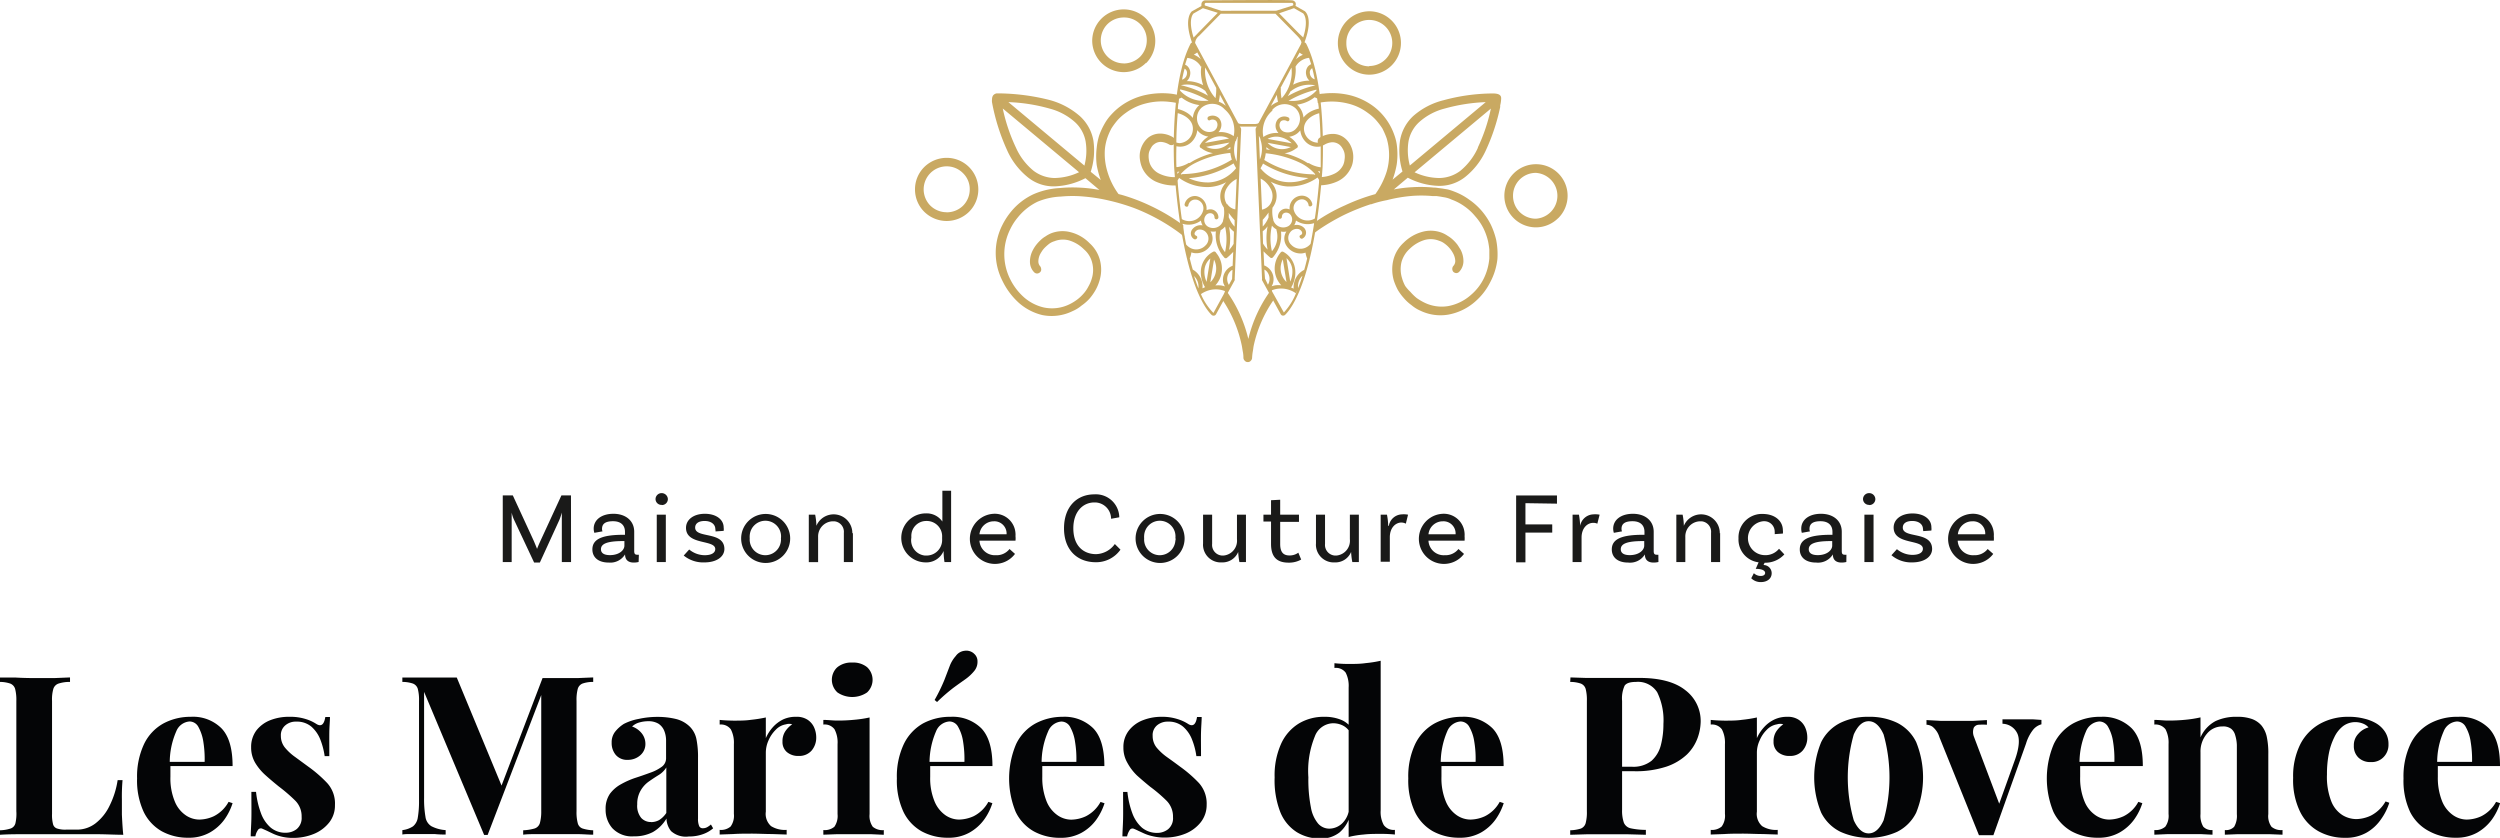 <svg viewBox="0 0 306.01 102.56" xmlns="http://www.w3.org/2000/svg"><path d="m144.14 21.68h-.14a4.29 4.29 0 0 1 -2-.38 2.32 2.32 0 0 1 -1.18-1.11 2.16 2.16 0 0 1 -.2-.7 2.55 2.55 0 0 1 0-.73 1.75 1.75 0 0 1 .26-.63 1.16 1.16 0 0 1 .4-.48 1.3 1.3 0 0 1 .85-.28 2.28 2.28 0 0 1 1 .33.55.55 0 0 0 .4.05.56.56 0 0 0 .3-.25.61.61 0 0 0 0-.4.62.62 0 0 0 -.25-.3 3.08 3.08 0 0 0 -1.59-.45 2.39 2.39 0 0 0 -1.41.47 2.79 2.79 0 0 0 -.65.76 3.17 3.17 0 0 0 -.38 1 2.91 2.91 0 0 0 0 1.06 3.69 3.69 0 0 0 .3 1 3.42 3.42 0 0 0 1.56 1.56 5.58 5.58 0 0 0 2.54.5h.16a4 4 0 0 1 .03-1.02z" fill="#c9a962"/><path d="m164.41 20.2a2.28 2.28 0 0 1 -1.18 1.11 4.19 4.19 0 0 1 -1.74.37 4 4 0 0 1 -.05 1 5.33 5.33 0 0 0 2.32-.5 3.33 3.33 0 0 0 1.56-1.56 2.66 2.66 0 0 0 .3-1 3.18 3.18 0 0 0 -.4-2 2.64 2.64 0 0 0 -.66-.75 2.31 2.31 0 0 0 -1.41-.48 3 3 0 0 0 -1.58.45.47.47 0 0 0 -.25.3.44.44 0 0 0 .05.4.5.5 0 0 0 .3.25.52.52 0 0 0 .4-.05 2.2 2.2 0 0 1 1-.33 1.47 1.47 0 0 1 .86.28 1.56 1.56 0 0 1 .4.48 1.81 1.81 0 0 1 .25.63 2.24 2.24 0 0 1 0 .73 2.15 2.15 0 0 1 -.17.67z" fill="#c9a962"/><path d="m182.63 11.44a23.33 23.33 0 0 0 -5.94.83 8.8 8.8 0 0 0 -3.69 1.92 5.28 5.28 0 0 0 -1.63 3 8.73 8.73 0 0 0 .3 3.8l-1.21 1a10.65 10.65 0 0 0 .5-1.84 8.59 8.59 0 0 0 .05-2.09 5.67 5.67 0 0 0 -.33-1.51 7.44 7.44 0 0 0 -2.58-3.55 8.15 8.15 0 0 0 -2.84-1.34 9.4 9.4 0 0 0 -3.3-.2c-.26 0-.5.08-.74.13v.43a3.81 3.81 0 0 1 .08.59c.24-.05.48-.09.73-.12a8.16 8.16 0 0 1 2.95.18 6.63 6.63 0 0 1 2.46 1.16 5.87 5.87 0 0 1 1 .88 9.42 9.42 0 0 1 .76 1 10.07 10.07 0 0 1 .53 1.21 7.15 7.15 0 0 1 0 4.1 9.67 9.67 0 0 1 -1.38 2.74 23.77 23.77 0 0 0 -3.75 1.39 22 22 0 0 0 -3.57 2l-.15.1a4 4 0 0 1 -.19 1.41c.3-.23.6-.45.91-.66a25.83 25.83 0 0 1 3-1.73 27 27 0 0 1 3.17-1.27h.08a13.74 13.74 0 0 1 1.91-.5 18.39 18.39 0 0 1 2.84-.5 14.86 14.86 0 0 1 2.75 0h.5l.48.07c.3.06.5.08.7.13a3.15 3.15 0 0 1 .65.23 6.45 6.45 0 0 1 1.58.83 6.54 6.54 0 0 1 1.31 1.21 6.83 6.83 0 0 1 1 1.46 7.37 7.37 0 0 1 .58 1.63 9.13 9.13 0 0 1 .15 1v1.06a6.89 6.89 0 0 1 -.68 2.47 6.29 6.29 0 0 1 -1.56 2 5.77 5.77 0 0 1 -2.81 1.38 4.84 4.84 0 0 1 -2.9-.43 7.32 7.32 0 0 1 -.93-.55 6.22 6.22 0 0 1 -.78-.76 5 5 0 0 1 -.64-.73 4.66 4.66 0 0 1 -.38-.93 3.76 3.76 0 0 1 -.07-2 3.4 3.4 0 0 1 1-1.61 4.47 4.47 0 0 1 1.81-1.08 2.74 2.74 0 0 1 1.81.1 2 2 0 0 1 .53.25 3.81 3.81 0 0 1 .5.4 3.46 3.46 0 0 1 .68.91 2.08 2.08 0 0 1 .25.88.88.88 0 0 1 -.23.63.56.56 0 0 0 0 .73.58.58 0 0 0 .38.15.54.54 0 0 0 .35-.18 1.93 1.93 0 0 0 .5-1.21 3 3 0 0 0 -.35-1.48c-.13-.2-.26-.43-.4-.63a5.27 5.27 0 0 0 -.5-.55 3.58 3.58 0 0 0 -.66-.5 3.64 3.64 0 0 0 -.7-.38 3.83 3.83 0 0 0 -2.39-.13 5.13 5.13 0 0 0 -2.31 1.33 4.27 4.27 0 0 0 -1.26 2.09 4.9 4.9 0 0 0 .05 2.55 7.52 7.52 0 0 0 .48 1.13 6.19 6.19 0 0 0 .73 1 5.28 5.28 0 0 0 .95.88 4.42 4.42 0 0 0 1.09.68 5.67 5.67 0 0 0 3.42.48 6.83 6.83 0 0 0 3.34-1.64 7.61 7.61 0 0 0 1.77-2.29 7.83 7.83 0 0 0 .9-2.87 9.19 9.19 0 0 0 -.15-2.34 9.32 9.32 0 0 0 -.65-1.86 8.35 8.35 0 0 0 -1.09-1.66 8 8 0 0 0 -1.56-1.41 7.7 7.7 0 0 0 -1.86-1 6.84 6.84 0 0 0 -.68-.23c-.2-.05-.43-.07-.73-.13l-.55-.07a3.41 3.41 0 0 0 -.55-.05 16.32 16.32 0 0 0 -2.52-.05 16.61 16.61 0 0 0 -2.34.28l1.71-1.44a8.64 8.64 0 0 0 3.75 1 5.05 5.05 0 0 0 3.3-1.11 8.88 8.88 0 0 0 2.45-3.12 24.67 24.67 0 0 0 1.81-5.42v-.2a4.05 4.05 0 0 0 .12-.85c.01-.38-.24-.63-1.12-.61zm-10.22 5.85a4.22 4.22 0 0 1 1.31-2.35 7.45 7.45 0 0 1 3.14-1.66 21.62 21.62 0 0 1 5-.78l-9.29 7.76a7.09 7.09 0 0 1 -.16-2.97zm8.5.78a7.82 7.82 0 0 1 -2.16 2.84 4.36 4.36 0 0 1 -2.6.88 7.31 7.31 0 0 1 -3-.7l9.34-7.8a21.08 21.08 0 0 1 -1.6 4.77z" fill="#c9a962"/><path d="m144.85 27.59c-.21-.15-.4-.3-.62-.44a23.53 23.53 0 0 0 -3.37-1.94 23 23 0 0 0 -3.57-1.36l-.2-.05-.18-.05a8.84 8.84 0 0 1 -1.36-2.75 7.47 7.47 0 0 1 -.3-2.82 6.37 6.37 0 0 1 .28-1.28 7.65 7.65 0 0 1 .53-1.21 9.33 9.33 0 0 1 .75-1 6.15 6.15 0 0 1 1-.88 6.93 6.93 0 0 1 2.49-1.16 7.87 7.87 0 0 1 2.94-.17 5.78 5.78 0 0 1 1 .18 4 4 0 0 1 .11-1 8.73 8.73 0 0 0 -1-.19 9.76 9.76 0 0 0 -3.32.2 8.06 8.06 0 0 0 -2.87 1.33 7.7 7.7 0 0 0 -1.11 1 5.86 5.86 0 0 0 -.88 1.21 8.6 8.6 0 0 0 -.63 1.38 7.77 7.77 0 0 0 -.3 1.51 8.59 8.59 0 0 0 0 2.09 10.65 10.65 0 0 0 .5 1.84l-1.23-1a8.45 8.45 0 0 0 .33-3.8 5.29 5.29 0 0 0 -1.64-3 9.24 9.24 0 0 0 -3.77-2 26.23 26.23 0 0 0 -6.17-.8h-.27a.73.73 0 0 0 -.43.25.84.84 0 0 0 -.13.46 1.37 1.37 0 0 0 0 .4 25.09 25.09 0 0 0 1.84 5.84 8.9 8.9 0 0 0 2.54 3.32 5 5 0 0 0 3.27 1.11 8.77 8.77 0 0 0 3.78-1l1.71 1.44a17 17 0 0 0 -2.34-.28 16.32 16.32 0 0 0 -2.52.05 9.19 9.19 0 0 0 -3.22.76 7.78 7.78 0 0 0 -2.72 2.11 8.6 8.6 0 0 0 -1.08 1.66 7.54 7.54 0 0 0 0 6.8 8.74 8.74 0 0 0 2 2.7 6.69 6.69 0 0 0 2.87 1.51 5.8 5.8 0 0 0 3.73-.48 4.3 4.3 0 0 0 1.1-.68 5.37 5.37 0 0 0 1-.88 6.76 6.76 0 0 0 .7-1 5.41 5.41 0 0 0 .48-1.13 4.57 4.57 0 0 0 .07-2.54 4.26 4.26 0 0 0 -1.28-2.09 4.92 4.92 0 0 0 -2.29-1.33 3.83 3.83 0 0 0 -2.39.12 3.64 3.64 0 0 0 -.7.38 3.21 3.21 0 0 0 -.65.5 5.17 5.17 0 0 0 -.5.55 4.18 4.18 0 0 0 -.4.63 3 3 0 0 0 -.36 1.49 1.83 1.83 0 0 0 .5 1.21.53.53 0 0 0 .36.17.56.56 0 0 0 .37-.15.44.44 0 0 0 .15-.35.71.71 0 0 0 -.12-.38.87.87 0 0 1 -.23-.63 2.05 2.05 0 0 1 .23-.88c.1-.18.2-.33.3-.48a3.24 3.24 0 0 1 .4-.43 4.63 4.63 0 0 1 .48-.4 2.11 2.11 0 0 1 .55-.25 2.81 2.81 0 0 1 1.81-.1 4.32 4.32 0 0 1 1.81 1.09 3.11 3.11 0 0 1 1 1.61 3.53 3.53 0 0 1 -.05 2 4.28 4.28 0 0 1 -.4.93 4.19 4.19 0 0 1 -.58.86 5.16 5.16 0 0 1 -.8.75 5.71 5.71 0 0 1 -.91.56 4.85 4.85 0 0 1 -3.2.4 5.63 5.63 0 0 1 -2.39-1.23 7.26 7.26 0 0 1 -1.71-2.25 6.83 6.83 0 0 1 0-6.06 6.71 6.71 0 0 1 .93-1.46 7 7 0 0 1 2.43-1.94 8.31 8.31 0 0 1 2.87-.63 15 15 0 0 1 2.84 0 21.36 21.36 0 0 1 3 .48 25.15 25.15 0 0 1 3.07.91 23.37 23.37 0 0 1 4.87 2.55c.46.31.9.64 1.33 1a3.9 3.9 0 0 1 -.13-1.41zm-15.74-5.8a4.37 4.37 0 0 1 -2.59-.88 7.69 7.69 0 0 1 -2.17-2.85 21.7 21.7 0 0 1 -1.61-4.78l9.34 7.8a7.28 7.28 0 0 1 -3 .71zm3.6-1.54-9.28-7.75a21.1 21.1 0 0 1 5 .78 7.45 7.45 0 0 1 3.14 1.66 4.22 4.22 0 0 1 1.31 2.35 7 7 0 0 1 -.15 3z" fill="#c9a962"/><path d="m190.73 26.7a3.88 3.88 0 0 1 -2.73 1.13 3.87 3.87 0 0 1 -3.86-3.83 3.87 3.87 0 0 1 3.86-3.9 3.86 3.86 0 0 1 2.74 6.6zm-2.74.07a2.81 2.81 0 0 0 0-5.61 2.79 2.79 0 0 0 -2.79 2.84 2.79 2.79 0 0 0 2.8 2.77z" fill="#c9a962"/><path d="m170.35 8a3.89 3.89 0 0 1 -2.75 1.14 3.8 3.8 0 0 1 -2.71-1.14 3.84 3.84 0 0 1 -1.13-2.74 3.88 3.88 0 0 1 3.84-3.88 3.88 3.88 0 0 1 2.75 6.62zm-2.75.08a2.82 2.82 0 0 0 0-5.64 2.79 2.79 0 0 0 -2 .83 2.72 2.72 0 0 0 -.8 2 2.72 2.72 0 0 0 .8 2 2.79 2.79 0 0 0 2 .85z" fill="#c9a962"/><path d="m140.28 7.69a3.86 3.86 0 0 1 -2.72 1.14 3.87 3.87 0 0 1 -3.87-3.83 3.86 3.86 0 0 1 3.87-3.85 3.86 3.86 0 0 1 2.72 6.59zm-2.72.08a2.89 2.89 0 0 0 2-.83 2.87 2.87 0 0 0 .81-2 2.76 2.76 0 0 0 -2.71-2.8h-.09a2.86 2.86 0 0 0 -2 .8 2.83 2.83 0 0 0 -.83 2 2.82 2.82 0 0 0 2.81 2.82z" fill="#c9a962"/><path d="m118.62 25.92a3.92 3.92 0 0 1 -2.75 1.13 3.92 3.92 0 0 1 -2.74-1.13 3.85 3.85 0 0 1 -1.13-2.72 3.84 3.84 0 0 1 1.13-2.75 3.92 3.92 0 0 1 2.74-1.13 3.87 3.87 0 0 1 3.88 3.86 3.85 3.85 0 0 1 -1.13 2.74zm-2.75.07a2.87 2.87 0 0 0 2-.8 2.83 2.83 0 0 0 .83-2 2.71 2.71 0 0 0 -.83-2 2.79 2.79 0 0 0 -2-.83 2.82 2.82 0 0 0 -2.81 2.82 2.83 2.83 0 0 0 .83 2 2.86 2.86 0 0 0 2 .8z" fill="#c9a962"/><path d="m8.57 82.92v.55a4.39 4.39 0 0 0 -1.4.2 1 1 0 0 0 -.64.65 4.61 4.61 0 0 0 -.16 1.48v13.82a4.39 4.39 0 0 0 .12 1.25.74.74 0 0 0 .49.54 3.14 3.14 0 0 0 1.1.14h1.33a3.72 3.72 0 0 0 2.27-.76 6 6 0 0 0 1.72-2.14 10.52 10.52 0 0 0 1-3.16h.6a22.86 22.86 0 0 0 -.08 2.39v1.82s.07 1.62.17 2.48c-.93 0-2-.06-3.13-.07h-8.78c-1.14 0-2.2 0-3.18.07v-.55a4.55 4.55 0 0 0 1.31-.22.91.91 0 0 0 .58-.65 5.18 5.18 0 0 0 .11-1.47v-13.49a5.32 5.32 0 0 0 -.15-1.48 1 1 0 0 0 -.6-.65 4 4 0 0 0 -1.25-.2v-.54h1.84q1.16.07 2.46.07h2.35z" fill="#040506"/><path d="m23.36 87.74a4.92 4.92 0 0 1 3.75 1.41c.91.94 1.36 2.48 1.36 4.62h-8.94l-.06-.51h5.58a13.45 13.45 0 0 0 -.16-2.46 5.44 5.44 0 0 0 -.6-1.81 1.24 1.24 0 0 0 -1.09-.68 1.9 1.9 0 0 0 -1.62 1.2 9.49 9.49 0 0 0 -.8 4l.08.16v.68s0 .48 0 .74a7.37 7.37 0 0 0 .53 3 3.74 3.74 0 0 0 1.34 1.7 3 3 0 0 0 1.66.53 4.37 4.37 0 0 0 1.78-.41 4.21 4.21 0 0 0 1.81-1.76l.49.16a7.16 7.16 0 0 1 -1 2 5.63 5.63 0 0 1 -1.8 1.6 5.17 5.17 0 0 1 -2.61.63 6.61 6.61 0 0 1 -3.26-.79 5.46 5.46 0 0 1 -2.22-2.39 9.11 9.11 0 0 1 -.8-4.08 9.32 9.32 0 0 1 .86-4.22 5.69 5.69 0 0 1 2.37-2.51 7 7 0 0 1 3.35-.81z" fill="#040506"/><path d="m35.44 87.74a6.2 6.2 0 0 1 2 .28 5.06 5.06 0 0 1 1.23.56c.62.42 1 .14 1.15-.82h.57c0 .51-.07 1.13-.08 1.87s0 1.7 0 2.92h-.57a9.11 9.11 0 0 0 -.52-2 4.1 4.1 0 0 0 -1.1-1.6 2.74 2.74 0 0 0 -1.86-.62 1.94 1.94 0 0 0 -1.33.45 1.56 1.56 0 0 0 -.55 1.29 2.25 2.25 0 0 0 .49 1.43 6.42 6.42 0 0 0 1.27 1.17l1.61 1.18a15.84 15.84 0 0 1 2.3 2 3.71 3.71 0 0 1 .95 2.69 3.35 3.35 0 0 1 -.7 2.13 4.62 4.62 0 0 1 -1.87 1.4 6.64 6.64 0 0 1 -2.57.49 5.55 5.55 0 0 1 -1.46-.17 5.36 5.36 0 0 1 -1.1-.4l-.67-.32-.58-.26a.43.43 0 0 0 -.48.19 1.93 1.93 0 0 0 -.31.77h-.57c0-.58.06-1.29.08-2.13s0-1.94 0-3.31h.57a10.56 10.56 0 0 0 .6 2.6 4.22 4.22 0 0 0 1.18 1.76 2.77 2.77 0 0 0 1.89.64 2.16 2.16 0 0 0 1.31-.45 1.76 1.76 0 0 0 .6-1.48 2.71 2.71 0 0 0 -.78-2 20 20 0 0 0 -2-1.72c-.58-.47-1.13-.93-1.65-1.4a6.58 6.58 0 0 1 -1.26-1.52 3.68 3.68 0 0 1 -.49-1.89 3.35 3.35 0 0 1 .65-2.07 4 4 0 0 1 1.73-1.26 6.21 6.21 0 0 1 2.32-.4z" fill="#040506"/><path d="m72.61 82.92v.55a3.9 3.9 0 0 0 -1.31.2 1 1 0 0 0 -.58.65 5.25 5.25 0 0 0 -.15 1.48v13.49a5.21 5.21 0 0 0 .15 1.47.92.92 0 0 0 .58.65 4.92 4.92 0 0 0 1.31.22v.54c-.51 0-1.15-.06-1.92-.07h-4.8c-.76 0-1.38 0-1.85.07v-.54a5.93 5.93 0 0 0 1.4-.22 1 1 0 0 0 .64-.65 5.23 5.23 0 0 0 .17-1.47v-14.71h.19l-6.75 17.62h-.43l-7.35-17.51v13a12.66 12.66 0 0 0 .17 2.3 1.59 1.59 0 0 0 .72 1.14 4.44 4.44 0 0 0 1.75.48v.54c-.34 0-.8 0-1.36-.06h-1.57-1.28c-.44 0-.8 0-1.09.06v-.54a3 3 0 0 0 1.3-.46 1.69 1.69 0 0 0 .59-1.08 11.65 11.65 0 0 0 .15-2v-12.27a5.32 5.32 0 0 0 -.15-1.48 1 1 0 0 0 -.6-.65 4 4 0 0 0 -1.29-.2v-.54h1.08 1.28 2.3 2l5.71 13.78-.68.63 5.47-14.34h1.93 2.35z" fill="#040506"/><path d="m77.59 102.37a3.28 3.28 0 0 1 -2.64-1 3.41 3.41 0 0 1 -.82-2.31 3.2 3.2 0 0 1 .53-1.9 4.22 4.22 0 0 1 1.34-1.16 10.15 10.15 0 0 1 1.78-.79c.62-.2 1.22-.41 1.79-.62a5.25 5.25 0 0 0 1.43-.73 1.28 1.28 0 0 0 .53-1v-2.16a3.2 3.2 0 0 0 -.23-1.26 1.86 1.86 0 0 0 -.71-.86 2.35 2.35 0 0 0 -1.24-.3 3.91 3.91 0 0 0 -1.08.15 2.05 2.05 0 0 0 -.9.5 2.58 2.58 0 0 1 1.18.83 2.06 2.06 0 0 1 .45 1.24 1.81 1.81 0 0 1 -.64 1.46 2.27 2.27 0 0 1 -1.51.55 1.81 1.81 0 0 1 -1.48-.61 2.24 2.24 0 0 1 -.5-1.49 2.1 2.1 0 0 1 .39-1.3 4.28 4.28 0 0 1 1.1-1 6.48 6.48 0 0 1 1.81-.61 10.64 10.64 0 0 1 2.32-.25 9.56 9.56 0 0 1 2.26.26 3.68 3.68 0 0 1 1.69.94 3 3 0 0 1 .81 1.54 11.11 11.11 0 0 1 .19 2.3v7.4a2.22 2.22 0 0 0 .14.92.46.46 0 0 0 .46.27 1.06 1.06 0 0 0 .52-.13 2.43 2.43 0 0 0 .46-.33l.27.47a3.91 3.91 0 0 1 -1.32.74 5 5 0 0 1 -1.67.26 2.71 2.71 0 0 1 -2.16-.66 2.55 2.55 0 0 1 -.56-1.54 4.58 4.58 0 0 1 -1.67 1.66 4.83 4.83 0 0 1 -2.32.52zm2.09-1.74a2.06 2.06 0 0 0 1-.25 2.92 2.92 0 0 0 .88-.87v-5.57a2.83 2.83 0 0 1 -.91.91c-.39.24-.79.5-1.2.79a3.47 3.47 0 0 0 -1 1.07 3.2 3.2 0 0 0 -.45 1.74 2.33 2.33 0 0 0 .49 1.67 1.6 1.6 0 0 0 1.2.5z" fill="#040506"/><path d="m97.44 87.74a2.42 2.42 0 0 1 1.41.36 2.21 2.21 0 0 1 .8.94 3 3 0 0 1 .26 1.2 2.43 2.43 0 0 1 -.58 1.65 2 2 0 0 1 -1.54.64 2.13 2.13 0 0 1 -1.48-.48 1.61 1.61 0 0 1 -.53-1.27 2.18 2.18 0 0 1 .34-1.26 3.16 3.16 0 0 1 .85-.86 1.24 1.24 0 0 0 -.76 0 2.2 2.2 0 0 0 -1.26.67 4.1 4.1 0 0 0 -.89 1.32 3.67 3.67 0 0 0 -.32 1.5v7.2a2 2 0 0 0 .64 1.77 3.2 3.2 0 0 0 1.91.46v.57l-1.82-.06c-.8 0-1.63-.05-2.5-.05-.72 0-1.46 0-2.2.05l-1.68.06v-.57a1.81 1.81 0 0 0 1.34-.41 2.25 2.25 0 0 0 .4-1.55v-8.53a3.53 3.53 0 0 0 -.37-1.81 1.49 1.49 0 0 0 -1.37-.59v-.57c.58.06 1.14.08 1.68.09.76 0 1.48 0 2.14-.1a16.2 16.2 0 0 0 1.83-.29v2.53a4.93 4.93 0 0 1 .87-1.35 4.11 4.11 0 0 1 1.25-.94 3.6 3.6 0 0 1 1.58-.32z" fill="#040506"/><path d="m106.44 87.82v11.83a2.31 2.31 0 0 0 .39 1.55 1.88 1.88 0 0 0 1.35.41v.57l-1.54-.07c-.68 0-1.37 0-2.08 0s-1.42 0-2.15 0l-1.63.06v-.57a1.83 1.83 0 0 0 1.35-.4 2.32 2.32 0 0 0 .39-1.55v-8.57a3.44 3.44 0 0 0 -.37-1.81 1.48 1.48 0 0 0 -1.37-.58v-.57c.58 0 1.14.08 1.69.08a20.3 20.3 0 0 0 2.13-.1 14.34 14.34 0 0 0 1.84-.28zm-2.12-6.72a2.69 2.69 0 0 1 1.81.56 2.11 2.11 0 0 1 .1 3l-.1.1a3.23 3.23 0 0 1 -3.62 0 2.1 2.1 0 0 1 -.11-3l.11-.1a2.69 2.69 0 0 1 1.81-.56z" fill="#040506"/><path d="m116.36 87.74a5 5 0 0 1 3.76 1.41c.9.94 1.36 2.48 1.36 4.62h-9v-.51h5.57a13.45 13.45 0 0 0 -.16-2.46 5.22 5.22 0 0 0 -.6-1.81 1.22 1.22 0 0 0 -1.09-.68 1.9 1.9 0 0 0 -1.62 1.2 9.65 9.65 0 0 0 -.8 4l.08.16v.68s0 .48 0 .74a7.37 7.37 0 0 0 .53 3 3.85 3.85 0 0 0 1.34 1.7 3 3 0 0 0 1.66.53 4.54 4.54 0 0 0 1.78-.41 4.21 4.21 0 0 0 1.81-1.76l.49.16a7 7 0 0 1 -1 2 5.63 5.63 0 0 1 -1.8 1.6 5.17 5.17 0 0 1 -2.61.63 6.61 6.61 0 0 1 -3.26-.79 5.46 5.46 0 0 1 -2.22-2.39 9.11 9.11 0 0 1 -.8-4.08 9.29 9.29 0 0 1 .86-4.22 5.8 5.8 0 0 1 2.36-2.52 7 7 0 0 1 3.36-.8zm2.8-7.78a1.21 1.21 0 0 1 .49 1 1.74 1.74 0 0 1 -.4 1.17 5.54 5.54 0 0 1 -1.07 1c-.41.29-.91.64-1.48 1.06a22.69 22.69 0 0 0 -2 1.74l-.3-.25a21.52 21.52 0 0 0 1.2-2.46l.65-1.7a3.91 3.91 0 0 1 .74-1.22 1.51 1.51 0 0 1 1.07-.64 1.41 1.41 0 0 1 1.16.34z" fill="#040506"/><path d="m130.07 87.74a5 5 0 0 1 3.75 1.41c.91.94 1.36 2.48 1.36 4.62h-9v-.51h5.57a12.62 12.62 0 0 0 -.16-2.46 5.22 5.22 0 0 0 -.59-1.8 1.22 1.22 0 0 0 -1.09-.68 1.89 1.89 0 0 0 -1.61 1.2 9.49 9.49 0 0 0 -.8 4l.08.16v.68s0 .48 0 .74a7.71 7.71 0 0 0 .53 3 3.83 3.83 0 0 0 1.35 1.7 3 3 0 0 0 1.66.53 4.41 4.41 0 0 0 1.78-.41 4.21 4.21 0 0 0 1.81-1.76l.49.16a7.25 7.25 0 0 1 -1 2 5.5 5.5 0 0 1 -1.79 1.6 5.17 5.17 0 0 1 -2.61.63 6.61 6.61 0 0 1 -3.26-.79 5.4 5.4 0 0 1 -2.22-2.39 10.79 10.79 0 0 1 .06-8.3 5.67 5.67 0 0 1 2.36-2.51 7 7 0 0 1 3.33-.82z" fill="#040506"/><path d="m142.14 87.74a6.16 6.16 0 0 1 2 .28 5.13 5.13 0 0 1 1.24.56c.61.42 1 .14 1.14-.82h.57c0 .51-.06 1.13-.08 1.87s0 1.7 0 2.92h-.57a8.58 8.58 0 0 0 -.52-2 4 4 0 0 0 -1.1-1.6 2.72 2.72 0 0 0 -1.86-.62 2 2 0 0 0 -1.33.45 1.55 1.55 0 0 0 -.54 1.29 2.25 2.25 0 0 0 .48 1.43 6.71 6.71 0 0 0 1.27 1.17c.52.37 1.06.76 1.62 1.18a15.84 15.84 0 0 1 2.3 2 3.76 3.76 0 0 1 .94 2.65 3.42 3.42 0 0 1 -.71 2.13 4.59 4.59 0 0 1 -1.86 1.4 6.67 6.67 0 0 1 -2.57.49 6 6 0 0 1 -1.46-.16 5.39 5.39 0 0 1 -1.1-.36l-.67-.31c-.2-.1-.4-.19-.58-.26a.41.41 0 0 0 -.48.19 2.11 2.11 0 0 0 -.31.76h-.57c0-.58.06-1.29.08-2.12s0-1.94 0-3.32h.53a10.56 10.56 0 0 0 .6 2.6 4.35 4.35 0 0 0 1.18 1.77 2.89 2.89 0 0 0 1.89.64 2.14 2.14 0 0 0 1.31-.45 1.74 1.74 0 0 0 .6-1.48 2.74 2.74 0 0 0 -.78-2 17.89 17.89 0 0 0 -2-1.71c-.58-.47-1.13-.94-1.64-1.4a6.43 6.43 0 0 1 -1.16-1.53 3.65 3.65 0 0 1 -.49-1.89 3.25 3.25 0 0 1 .66-2.06 4 4 0 0 1 1.72-1.27 6.2 6.2 0 0 1 2.25-.42z" fill="#040506"/><path d="m162.1 87.74a5.24 5.24 0 0 1 2.11.39 3 3 0 0 1 1.43 1.32l-.33.3a2.16 2.16 0 0 0 -.93-.94 2.68 2.68 0 0 0 -1.24-.28 2.44 2.44 0 0 0 -2.2 1.61 11.22 11.22 0 0 0 -.79 5 17.58 17.58 0 0 0 .31 3.69 4.18 4.18 0 0 0 .9 2 1.83 1.83 0 0 0 1.35.6 2.32 2.32 0 0 0 1.66-.73 2.88 2.88 0 0 0 .78-2l.14 1a4.19 4.19 0 0 1 -1.32 2.19 3.64 3.64 0 0 1 -2.38.75 5.38 5.38 0 0 1 -2.87-.79 5.21 5.21 0 0 1 -2-2.43 10.7 10.7 0 0 1 -.7-4.26 9.41 9.41 0 0 1 .78-4.09 5.64 5.64 0 0 1 2.2-2.52 5.92 5.92 0 0 1 3.1-.81zm6.9-6.86v18.3a3.33 3.33 0 0 0 .38 1.81 1.5 1.5 0 0 0 1.36.59v.57a15.93 15.93 0 0 0 -1.69-.08c-.76 0-1.47 0-2.13.08a11.39 11.39 0 0 0 -1.84.3v-18.3a3.53 3.53 0 0 0 -.36-1.81 1.49 1.49 0 0 0 -1.38-.58v-.58a16.38 16.38 0 0 0 1.69.09c.74 0 1.45 0 2.12-.1a14.52 14.52 0 0 0 1.85-.29z" fill="#040506"/><path d="m178.94 87.74a5 5 0 0 1 3.75 1.41c.91.94 1.36 2.48 1.36 4.62h-9v-.51h5.57a12.62 12.62 0 0 0 -.16-2.46 5.22 5.22 0 0 0 -.6-1.81 1.24 1.24 0 0 0 -1.09-.68 1.91 1.91 0 0 0 -1.62 1.2 9.82 9.82 0 0 0 -.8 4l.09.16v.68s0 .48 0 .74a7.37 7.37 0 0 0 .53 3 3.83 3.83 0 0 0 1.35 1.7 3 3 0 0 0 1.66.53 4.41 4.41 0 0 0 1.78-.41 4.21 4.21 0 0 0 1.81-1.76l.49.16a7.25 7.25 0 0 1 -1 2 5.6 5.6 0 0 1 -1.79 1.6 5.17 5.17 0 0 1 -2.61.63 6.67 6.67 0 0 1 -3.27-.79 5.43 5.43 0 0 1 -2.21-2.39 9.11 9.11 0 0 1 -.8-4.08 9.28 9.28 0 0 1 .85-4.22 5.75 5.75 0 0 1 2.37-2.51 7 7 0 0 1 3.34-.81z" fill="#040506"/><path d="m192.23 82.92 1.84.06h2.3s1.71 0 2.53 0h1.74q3.78 0 5.65 1.5a4.72 4.72 0 0 1 1.88 3.86 6.2 6.2 0 0 1 -.38 2 5.47 5.47 0 0 1 -1.29 2 6.87 6.87 0 0 1 -2.5 1.49 11.93 11.93 0 0 1 -4 .57h-2.78v-.55h2.5a3.58 3.58 0 0 0 2.44-.73 3.85 3.85 0 0 0 1.14-1.93 10.23 10.23 0 0 0 .31-2.58 7.81 7.81 0 0 0 -.76-3.87 2.78 2.78 0 0 0 -2.61-1.27c-.71 0-1.17.15-1.38.46a3.76 3.76 0 0 0 -.31 1.87v13.33a4.48 4.48 0 0 0 .22 1.58 1.18 1.18 0 0 0 .84.68 8.87 8.87 0 0 0 1.85.19v.6l-2.17-.06h-2.8c-.78 0-1.55 0-2.29 0l-2 .06v-.55a4.77 4.77 0 0 0 1.3-.21 1 1 0 0 0 .59-.66 5.18 5.18 0 0 0 .15-1.47v-13.49a5.32 5.32 0 0 0 -.15-1.48 1 1 0 0 0 -.6-.65 4 4 0 0 0 -1.29-.2z" fill="#040506"/><path d="m218.75 87.74a2.4 2.4 0 0 1 1.41.36 2.21 2.21 0 0 1 .8.94 3 3 0 0 1 .26 1.2 2.39 2.39 0 0 1 -.58 1.65 2 2 0 0 1 -1.54.64 2.13 2.13 0 0 1 -1.48-.48 1.61 1.61 0 0 1 -.53-1.27 2.18 2.18 0 0 1 .34-1.26 3.31 3.31 0 0 1 .85-.86 1.24 1.24 0 0 0 -.76 0 2.23 2.23 0 0 0 -1.26.67 3.92 3.92 0 0 0 -.88 1.32 3.53 3.53 0 0 0 -.33 1.5v7.2a2 2 0 0 0 .64 1.77 3.2 3.2 0 0 0 1.91.46v.57l-1.82-.06c-.8 0-1.63-.05-2.5-.05-.72 0-1.46 0-2.2.05l-1.68.06v-.57a1.81 1.81 0 0 0 1.34-.41 2.25 2.25 0 0 0 .4-1.55v-8.53a3.53 3.53 0 0 0 -.37-1.81 1.49 1.49 0 0 0 -1.37-.59v-.57c.58.06 1.14.08 1.68.09.77 0 1.48 0 2.14-.1a15.85 15.85 0 0 0 1.83-.29v2.53a4.93 4.93 0 0 1 .87-1.33 4.07 4.07 0 0 1 1.25-.94 3.6 3.6 0 0 1 1.58-.34z" fill="#040506"/><path d="m228.73 87.74a7.75 7.75 0 0 1 3.48.73 5.17 5.17 0 0 1 2.34 2.37 11.5 11.5 0 0 1 0 8.63 5.17 5.17 0 0 1 -2.34 2.35 8.51 8.51 0 0 1 -6.92 0 5.19 5.19 0 0 1 -2.37-2.35 11.32 11.32 0 0 1 0-8.63 5.23 5.23 0 0 1 2.37-2.37 7.69 7.69 0 0 1 3.44-.73zm0 .54c-.73 0-1.33.54-1.82 1.62a19.15 19.15 0 0 0 0 10.51c.49 1.06 1.09 1.6 1.82 1.6s1.35-.54 1.83-1.6a19.54 19.54 0 0 0 0-10.51q-.72-1.62-1.83-1.62z" fill="#040506"/><path d="m249.88 88.12v.54a2 2 0 0 0 -1 .64 5.06 5.06 0 0 0 -.88 1.7l-4 11.23c-.29 0-.59 0-.89 0s-.59 0-.88 0l-4.84-12a2.59 2.59 0 0 0 -.86-1.29 1.43 1.43 0 0 0 -.72-.23v-.57l1.81.1h2.05 1.78l1.76-.1v.57a8.71 8.71 0 0 0 -1 0 .74.74 0 0 0 -.61.36 1.55 1.55 0 0 0 0 1.06l3.18 8.43-.27.38 2.15-6c.51-1.46.59-2.54.24-3.22a2.06 2.06 0 0 0 -1.79-1.13v-.54h1.34 1.27 1.14z" fill="#040506"/><path d="m257.18 87.74a5 5 0 0 1 3.75 1.41c.91.94 1.36 2.48 1.36 4.62h-9l-.05-.51h5.57a13.45 13.45 0 0 0 -.16-2.46 5.22 5.22 0 0 0 -.6-1.81 1.24 1.24 0 0 0 -1.09-.68 1.91 1.91 0 0 0 -1.62 1.2 9.65 9.65 0 0 0 -.8 4l.08.16v.68s0 .48 0 .74a7.37 7.37 0 0 0 .53 3 3.76 3.76 0 0 0 1.35 1.7 3 3 0 0 0 1.66.53 4.45 4.45 0 0 0 1.78-.41 4.14 4.14 0 0 0 1.8-1.76l.49.16a7 7 0 0 1 -1 2 5.63 5.63 0 0 1 -1.8 1.6 5.17 5.17 0 0 1 -2.61.63 6.61 6.61 0 0 1 -3.26-.79 5.46 5.46 0 0 1 -2.22-2.39 10.79 10.79 0 0 1 .06-8.3 5.73 5.73 0 0 1 2.36-2.51 6.93 6.93 0 0 1 3.42-.81z" fill="#040506"/><path d="m273.81 87.74a5.15 5.15 0 0 1 1.87.28 2.84 2.84 0 0 1 1.13.78 3.29 3.29 0 0 1 .64 1.33 9.54 9.54 0 0 1 .2 2.2v7.32a2.22 2.22 0 0 0 .39 1.55 1.83 1.83 0 0 0 1.35.4v.57l-1.55-.06c-.69 0-1.37 0-2 0s-1.37 0-2 0l-1.51.06v-.57a1.36 1.36 0 0 0 1.14-.4 2.65 2.65 0 0 0 .33-1.55v-8.46a4.64 4.64 0 0 0 -.2-1.19 1.52 1.52 0 0 0 -.49-.79 1.64 1.64 0 0 0 -1.07-.29 2.41 2.41 0 0 0 -1.91.9 3.33 3.33 0 0 0 -.78 2.26v7.56a2.62 2.62 0 0 0 .34 1.55 1.4 1.4 0 0 0 1.13.41v.57l-1.43-.07c-.62 0-1.27 0-1.94 0s-1.4 0-2.12 0l-1.63.07v-.57a1.82 1.82 0 0 0 1.34-.41 2.25 2.25 0 0 0 .4-1.55v-8.56a3.56 3.56 0 0 0 -.37-1.81 1.52 1.52 0 0 0 -1.37-.58v-.57c.58 0 1.14.08 1.68.08a20.63 20.63 0 0 0 2.14-.1 14.22 14.22 0 0 0 1.83-.29v2.45a4.14 4.14 0 0 1 1.85-2 5.9 5.9 0 0 1 2.61-.52z" fill="#040506"/><path d="m287.47 87.74a7.41 7.41 0 0 1 1.94.23 5.3 5.3 0 0 1 1.46.58 3.34 3.34 0 0 1 1.1 1.08 2.74 2.74 0 0 1 .39 1.48 2.12 2.12 0 0 1 -.6 1.56 2 2 0 0 1 -1.55.61 2.08 2.08 0 0 1 -1.52-.54 1.93 1.93 0 0 1 -.57-1.47 2 2 0 0 1 .55-1.45 2.49 2.49 0 0 1 1.25-.78 1.71 1.71 0 0 0 -.66-.46 2.53 2.53 0 0 0 -2.46.3 3.75 3.75 0 0 0 -1.07 1.36 7.75 7.75 0 0 0 -.67 2 12.87 12.87 0 0 0 -.23 2.55 8.23 8.23 0 0 0 .53 3.3 3.51 3.51 0 0 0 1.36 1.68 3.3 3.3 0 0 0 1.73.49 4.4 4.4 0 0 0 1.74-.42 4.34 4.34 0 0 0 1.81-1.74l.46.16a7.08 7.08 0 0 1 -1 2 5.37 5.37 0 0 1 -1.77 1.65 5.14 5.14 0 0 1 -2.66.64 6.59 6.59 0 0 1 -3.2-.78 5.54 5.54 0 0 1 -2.28-2.39 8.83 8.83 0 0 1 -.86-4.17 8.75 8.75 0 0 1 .88-4.12 6 6 0 0 1 2.43-2.51 7.06 7.06 0 0 1 3.47-.84z" fill="#040506"/><path d="m300.9 87.74a4.93 4.93 0 0 1 3.75 1.41c.91.94 1.36 2.48 1.36 4.62h-8.94l-.06-.51h5.58a13.45 13.45 0 0 0 -.17-2.46 5 5 0 0 0 -.6-1.81 1.21 1.21 0 0 0 -1.08-.68 1.89 1.89 0 0 0 -1.62 1.2 9.49 9.49 0 0 0 -.8 4l.08.16v.68s0 .48 0 .74a7.71 7.71 0 0 0 .53 3 3.83 3.83 0 0 0 1.35 1.7 3 3 0 0 0 1.66.53 4.41 4.41 0 0 0 1.78-.41 4.21 4.21 0 0 0 1.81-1.76l.49.16a7.05 7.05 0 0 1 -1 2 5.71 5.71 0 0 1 -1.79 1.6 5.21 5.21 0 0 1 -2.62.63 6.63 6.63 0 0 1 -3.26-.79 5.38 5.38 0 0 1 -2.35-2.38 9 9 0 0 1 -.8-4.08 9.31 9.31 0 0 1 .85-4.22 5.69 5.69 0 0 1 2.37-2.51 7 7 0 0 1 3.48-.82z" fill="#040506"/><g fill="#1a1a19"><path d="m69.9 68.8h-1.13v-5c0-.35 0-1 0-1.06a7.65 7.65 0 0 1 -.31.92l-2.38 5.2h-.7l-2.48-5.28a4.12 4.12 0 0 1 -.27-.84v1.06 5h-1.09v-8.16h1.23l2.5 5.42c.15.33.39.92.47 1.13.06-.21.33-.8.48-1.13l2.5-5.42h1.17z"/><path d="m78.17 68.79a2.46 2.46 0 0 1 -.6.07c-.61 0-1.06-.28-1.06-1a2.11 2.11 0 0 1 -2 1c-1.3 0-2-.66-2-1.61 0-1.28 1.22-1.79 3.82-1.79h.17v-.36c0-.79-.49-1.3-1.46-1.3s-1.35.34-1.35.94a.73.73 0 0 0 .06.3l-1 .18a1.81 1.81 0 0 1 -.08-.51c0-1.06.93-1.82 2.42-1.82s2.54.85 2.54 2.2v2.36c0 .32.09.45.36.45a.76.76 0 0 0 .21 0zm-1.74-2v-.56h-.17c-2 0-2.7.35-2.7 1 0 .45.35.72 1.1.72 1.15 0 1.77-.62 1.77-1.16z"/><path d="m81 61.8a.72.72 0 0 1 -.76-.7.74.74 0 0 1 .74-.74.76.76 0 0 1 .77.73.73.73 0 0 1 -.75.73zm-.61 1.2h1.11v5.8h-1.11z"/><path d="m87.56 64.77c0-.61-.54-1-1.31-1s-1.16.33-1.16.81c0 1.37 3.54.39 3.58 2.6 0 1-1 1.66-2.43 1.66a3.76 3.76 0 0 1 -2.55-.84l.67-.74a3 3 0 0 0 1.89.7c.87 0 1.3-.31 1.3-.75 0-1.2-3.58-.44-3.58-2.6 0-1 .92-1.72 2.31-1.72s2.3.71 2.3 1.68a1.43 1.43 0 0 1 0 .41l-1 .07a.9.9 0 0 0 -.02-.28z"/><path d="m96.72 65.91a3 3 0 1 1 -3-3 3 3 0 0 1 3 3zm-1.13 0a1.92 1.92 0 1 0 -3.82-.37 2.28 2.28 0 0 0 0 .37 1.91 1.91 0 1 0 3.82.27 1.22 1.22 0 0 0 0-.27z"/><path d="m104.4 65.23v3.57h-1.11v-3.57a1.29 1.29 0 0 0 -1.15-1.42h-.23a1.85 1.85 0 0 0 -1.77 1.9v3.1h-1.14v-5.81h.78a7.76 7.76 0 0 1 .15 1.36 2.29 2.29 0 0 1 4.4.94z"/><path d="m116.42 60.07v8.73h-.81a8.91 8.91 0 0 1 -.11-1.36 2.29 2.29 0 0 1 -2.21 1.4 3 3 0 0 1 .06-6 2.33 2.33 0 0 1 2 1v-3.77zm-1.1 5.93v-.23a1.88 1.88 0 0 0 -1.82-2 .28.28 0 0 0 -.13 0 1.82 1.82 0 0 0 -1.82 1.84v.22a1.88 1.88 0 0 0 1.65 2.17h.25a1.9 1.9 0 0 0 1.87-2z"/><path d="m119.89 66.18a1.89 1.89 0 0 0 2 1.78 2 2 0 0 0 1.68-.76l.67.6a3.07 3.07 0 1 1 -2.62-4.91 2.54 2.54 0 0 1 2.68 2.4 1.82 1.82 0 0 1 0 .33 2.59 2.59 0 0 1 0 .56zm0-.78h3.32a1.5 1.5 0 0 0 -1.39-1.59 1 1 0 0 0 -.17 0 1.76 1.76 0 0 0 -1.76 1.59z"/><path d="m137 63.32-1 .18a2 2 0 0 0 -1.93-2h-.11c-1.42 0-2.58 1.15-2.58 3.16 0 2.25 1.33 3.17 2.78 3.17a2.92 2.92 0 0 0 2.3-1.24l.69.69a3.64 3.64 0 0 1 -3 1.54c-2.32 0-3.91-1.53-3.91-4.15s1.55-4.16 3.72-4.16a2.87 2.87 0 0 1 3.04 2.67.71.71 0 0 1 0 .14z"/><path d="m145 65.91a3 3 0 1 1 -3-3 3 3 0 0 1 3 3zm-1.13 0a1.92 1.92 0 1 0 -3.82-.37 2.28 2.28 0 0 0 0 .37 1.91 1.91 0 1 0 3.82.27 1.22 1.22 0 0 0 .04-.27z"/><path d="m152.51 63v5.8h-.8a8.57 8.57 0 0 1 -.15-1.24 2.08 2.08 0 0 1 -2 1.28 2.17 2.17 0 0 1 -2.3-2 1.5 1.5 0 0 1 0-.3v-3.54h1.11v3.57a1.3 1.3 0 0 0 1.18 1.43 1.76 1.76 0 0 0 .23 0 1.82 1.82 0 0 0 1.63-2v-3z"/><path d="m159.27 68.49a3 3 0 0 1 -1.55.38c-1.52 0-2.14-.8-2.14-2.3v-2.73h-.93v-.84h.93v-1.77l1.12-.06v1.83h2.3v.88h-2.3v2.7c0 .94.33 1.41 1.13 1.41a1.79 1.79 0 0 0 1.09-.34z"/><path d="m166.33 63v5.8h-.8a8.57 8.57 0 0 1 -.15-1.24 2.07 2.07 0 0 1 -2 1.28 2.18 2.18 0 0 1 -2.3-2 1.5 1.5 0 0 1 0-.3v-3.54h1.11v3.57a1.3 1.3 0 0 0 1.18 1.43 1.77 1.77 0 0 0 .23 0 1.82 1.82 0 0 0 1.63-2v-3z"/><path d="m172.35 63-.27 1.1a1.18 1.18 0 0 0 -.55-.14c-.66 0-1.41.59-1.41 1.8v3h-1.12v-5.76h.77a7.76 7.76 0 0 1 .15 1.36h.08a1.68 1.68 0 0 1 1.6-1.4 2.78 2.78 0 0 1 .75.04z"/><path d="m174.85 66.18a1.87 1.87 0 0 0 2 1.78 2 2 0 0 0 1.67-.76l.68.6a3.07 3.07 0 1 1 -2.62-4.91 2.55 2.55 0 0 1 2.69 2.4 1.82 1.82 0 0 1 0 .33 3.43 3.43 0 0 1 0 .56zm0-.78h3.32a1.49 1.49 0 0 0 -1.38-1.59 1.08 1.08 0 0 0 -.18 0 1.76 1.76 0 0 0 -1.76 1.59z"/><path d="m186.72 61.59v2.6h3.28v1h-3.28v3.64h-1.14v-8.18h5v1z"/><path d="m195.8 63-.28 1.1a1.15 1.15 0 0 0 -.52-.1c-.66 0-1.41.59-1.41 1.8v3h-1.1v-5.8h.78a10.29 10.29 0 0 1 .15 1.36 1.7 1.7 0 0 1 1.61-1.4 2.84 2.84 0 0 1 .77.04z"/><path d="m203 68.79a2.46 2.46 0 0 1 -.6.07c-.62 0-1.06-.28-1.06-1a2.12 2.12 0 0 1 -2.05 1c-1.3 0-2-.66-2-1.61 0-1.28 1.23-1.79 3.82-1.79h.18v-.36c0-.79-.49-1.3-1.46-1.3s-1.35.34-1.35.94a.73.73 0 0 0 .06.3l-1 .18a1.81 1.81 0 0 1 -.08-.51c0-1.06.93-1.82 2.42-1.82s2.54.85 2.54 2.2v2.36c0 .32.09.45.36.45a.76.76 0 0 0 .21 0zm-1.74-2v-.56h-.17c-2 0-2.7.35-2.7 1 0 .45.35.72 1.1.72 1.15 0 1.77-.62 1.77-1.16z"/><path d="m210.55 65.23v3.57h-1.11v-3.57a1.29 1.29 0 0 0 -1.15-1.42h-.22a1.85 1.85 0 0 0 -1.78 1.91v3.08h-1.1v-5.8h.77a7.76 7.76 0 0 1 .15 1.36 2.29 2.29 0 0 1 4.4.94z"/><path d="m216 68.88-.14.28a1 1 0 0 1 1 1c0 .7-.59 1.09-1.32 1.09a1.62 1.62 0 0 1 -1.18-.47l.32-.62a1.21 1.21 0 0 0 .84.34c.33 0 .54-.14.54-.37s-.26-.5-1.15-.5l.35-.8a2.8 2.8 0 0 1 -2.46-2.92 2.87 2.87 0 0 1 2.71-3h.25c1.51 0 2.47.87 2.47 2a1.39 1.39 0 0 1 0 .4l-1 .07a1.63 1.63 0 0 0 0-.31 1.27 1.27 0 0 0 -1.23-1.27h-.15a2.08 2.08 0 0 0 .1 4.15 2.14 2.14 0 0 0 1.81-.78l.65.69a3.16 3.16 0 0 1 -2.41 1.02z"/><path d="m226 68.79a2.32 2.32 0 0 1 -.59.07c-.62 0-1.06-.28-1.06-1a2.13 2.13 0 0 1 -2.05 1c-1.3 0-2-.66-2-1.61 0-1.28 1.23-1.79 3.82-1.79h.18v-.36c0-.79-.49-1.3-1.46-1.3s-1.35.34-1.35.94a.6.6 0 0 0 .06.3l-1 .18a1.79 1.79 0 0 1 -.07-.51c0-1.06.92-1.82 2.42-1.82s2.54.85 2.54 2.2v2.36c0 .32.08.45.36.45a.76.76 0 0 0 .21 0zm-1.73-2v-.56h-.17c-2 0-2.7.35-2.7 1 0 .45.35.72 1.1.72 1.15 0 1.77-.62 1.77-1.16z"/><path d="m228.8 61.8a.73.73 0 0 1 -.76-.7.74.74 0 0 1 .74-.74.75.75 0 0 1 .77.73.73.73 0 0 1 -.75.73zm-.59 1.2h1.12v5.8h-1.12z"/><path d="m235.38 64.77c0-.61-.53-1-1.31-1s-1.16.33-1.16.81c0 1.37 3.55.39 3.59 2.6 0 1-1 1.66-2.44 1.66a3.73 3.73 0 0 1 -2.54-.88l.67-.74a3 3 0 0 0 1.88.7c.88 0 1.3-.31 1.3-.75 0-1.2-3.58-.44-3.58-2.6 0-1 .92-1.72 2.31-1.72s2.31.71 2.31 1.68a1.92 1.92 0 0 1 0 .41l-1 .07a1.27 1.27 0 0 0 -.03-.24z"/><path d="m239.63 66.18a1.87 1.87 0 0 0 2 1.78 2 2 0 0 0 1.67-.76l.68.6a3.07 3.07 0 1 1 -2.62-4.91 2.55 2.55 0 0 1 2.69 2.4 1.82 1.82 0 0 1 0 .33 3.43 3.43 0 0 1 0 .56zm0-.78h3.37a1.49 1.49 0 0 0 -1.38-1.59 1.08 1.08 0 0 0 -.18 0 1.77 1.77 0 0 0 -1.79 1.59z"/></g><path d="m151.89 15.69-5.55-10.33a.34.34 0 0 0 -.47-.14.28.28 0 0 0 -.15.15c-2.55 4.94-2 15-2 15.1.94 13.56 3.74 17.26 4.58 18.07a.35.35 0 0 0 .24.1h.06a.34.34 0 0 0 .25-.18l2.28-4.15a.28.28 0 0 0 0-.15l.79-18.28a.41.41 0 0 0 -.03-.19zm-2.12 19a1.56 1.56 0 0 0 .17.37 3.59 3.59 0 0 0 -.47-.12 3.39 3.39 0 0 0 -.71 0 3 3 0 0 0 .09-4 .25.25 0 0 0 -.32-.14 2.83 2.83 0 0 0 -1.53 2.2 3.52 3.52 0 0 0 .5 2.15l-.31.14a2.37 2.37 0 0 0 -1.19-2.29c-.13-.43-.25-.89-.37-1.38a2.64 2.64 0 0 0 .2-.73 1.75 1.75 0 0 0 .44.1 2.06 2.06 0 0 0 2-1.12 1.59 1.59 0 0 0 -.1-1.55 1.63 1.63 0 0 0 .66 0 4.06 4.06 0 0 0 1 3.17.24.24 0 0 0 .33.09 8 8 0 0 0 .79-.75l-.07 1.7a1.83 1.83 0 0 0 -1.12 2.2zm-1.17-2.91a2.34 2.34 0 0 1 -.45 2.77zm-.91 2.72a2.94 2.94 0 0 1 -.26-1.43 2.11 2.11 0 0 1 .72-1.44c-.16 1-.31 1.91-.46 2.87zm-1 .8c-.18-.45-.36-1-.54-1.52l.12.13a1.78 1.78 0 0 1 .42 1.38zm-2.69-14.85s-.05-1 0-2.55a2 2 0 0 0 2-.68 2.37 2.37 0 0 0 .55-1.29 2.42 2.42 0 0 0 .31.33 2.07 2.07 0 0 0 1.05.46 2.76 2.76 0 0 0 -1 1 .19.19 0 0 0 -.06.16.26.26 0 0 0 .2.26 3 3 0 0 0 1.42.6 10.5 10.5 0 0 0 -2.4.94l-.45.27a.22.22 0 0 0 -.13 0 3.58 3.58 0 0 1 -1.38.5zm6.49-3a2.4 2.4 0 0 1 -2.85.52zm-3 .05a3.15 3.15 0 0 1 1.28-.73 2.21 2.21 0 0 1 1.67.19zm3.11.48a2.44 2.44 0 0 0 0 .27l-.45.06a3 3 0 0 0 .46-.34zm0 .75a4.51 4.51 0 0 0 .18.81 11.65 11.65 0 0 1 -6 1.77.22.22 0 0 0 -.15.06l-.1-.07a5.87 5.87 0 0 1 1.7-1.31 12.58 12.58 0 0 1 4.33-1.27zm.4 1.27a4 4 0 0 0 .31.58 4.57 4.57 0 0 1 -3.31 1.75 5.53 5.53 0 0 1 -2.5-.52 12.18 12.18 0 0 0 5.5-1.81zm0-3.34a2.73 2.73 0 0 0 -1.86-.48 1.32 1.32 0 0 0 .3-.51 1.25 1.25 0 0 0 -.22-1.19 1.12 1.12 0 0 0 -1.25-.23c-.29.11-.17.58.12.47a.68.68 0 0 1 .75.06.73.73 0 0 1 .17.63.87.87 0 0 1 -.49.65 1.33 1.33 0 0 1 -1.43-.28 1.77 1.77 0 0 1 -.12-2.49.68.68 0 0 1 .12-.12 2.05 2.05 0 0 1 2.82.22 3.37 3.37 0 0 1 1.09 3.31zm-1.82-4.22a6 6 0 0 0 .14-.85l.73 1.37a3.09 3.09 0 0 0 -.87-.52zm-.4-.43a4.75 4.75 0 0 1 -1.14-2.2 4.52 4.52 0 0 1 -.12-1.55l1.35 2.5a5.76 5.76 0 0 1 -.09 1.24zm-.84-.26a12.5 12.5 0 0 0 -3.39-1.32 3.58 3.58 0 0 1 3 .71 5.32 5.32 0 0 0 .35.61zm-1.39-5.33.44.83a2.72 2.72 0 0 0 -.86-.56 3.74 3.74 0 0 0 .42-.27zm.51 1.67a3.94 3.94 0 0 0 -.06.91 5.74 5.74 0 0 0 .27 1.43 4.24 4.24 0 0 0 -2-.5 1.29 1.29 0 0 0 .4-.73 1.18 1.18 0 0 0 -.23-1 .88.88 0 0 0 -.38-.28c.09-.28.17-.56.27-.83a2.17 2.17 0 0 1 1.67 1.08zm-1.77.91a.83.83 0 0 1 -.6.75c.09-.46.19-.91.31-1.35a.59.59 0 0 1 .29.59zm2.63 3.34h-.2-.1a3.9 3.9 0 0 1 -3.17-1.24s0-.11 0-.16a12.38 12.38 0 0 1 3.45 1.37zm-3.28-.39a4.42 4.42 0 0 0 2.16.91l-.1.1a2.36 2.36 0 0 0 -.69 1.48 2.82 2.82 0 0 0 -.88-.73 3.65 3.65 0 0 0 -.95-.36c0-.42.08-.84.13-1.26l.32-.14zm1.36 4.05a1.74 1.74 0 0 1 -1.58 1.52 1.31 1.31 0 0 1 -.43-.08c0-1 .06-2.28.17-3.59 1 .26 2 1 1.84 2.14zm-1.64 5-.24.28v.05a2.83 2.83 0 0 1 0-.29l.29-.05zm0 .8a5.89 5.89 0 0 0 3.74 1.09 5.05 5.05 0 0 0 2-.59 3.43 3.43 0 0 0 -.4.54 2.33 2.33 0 0 0 .11 2.57v.07a3.62 3.62 0 0 1 -.1 1.5.19.19 0 0 0 0 .07 2 2 0 0 1 -.1.21 1.28 1.28 0 0 1 -1.7.51.94.94 0 0 1 -.4-1.27 1.09 1.09 0 0 1 .21-.27c.39-.27.93-.13.94.39a.24.24 0 0 0 .25.23.26.26 0 0 0 .23-.23 1 1 0 0 0 -.94-1h-.09a1.43 1.43 0 0 0 -.42.1v-.14a1.53 1.53 0 0 0 -1.29-1.58 1.3 1.3 0 0 0 -1.4 1c-.05.3.41.44.46.13a.84.84 0 0 1 .95-.69h.07a1.08 1.08 0 0 1 .8 1.28 1.75 1.75 0 0 1 -2.19 1.28 1.78 1.78 0 0 1 -.43-.18c-.2-1.4-.38-3-.53-4.72.08-.12.14-.23.22-.34zm5.59 5.92a6.94 6.94 0 0 1 0 3.14 2.79 2.79 0 0 1 -.55-2.6.24.24 0 0 0 0-.08 1.67 1.67 0 0 0 .56-.46zm-2.95-.72a1.4 1.4 0 0 0 .21.59 1.27 1.27 0 0 0 -1.21.41.82.82 0 0 0 0 1.15 1 1 0 0 0 .18.13c.28.12.53-.3.24-.42-.44-.19-.07-.66.24-.74a1 1 0 0 1 1 .36 1.14 1.14 0 0 1 -.1 1.56 1.55 1.55 0 0 1 -1.68.39 1.71 1.71 0 0 1 -.69-.5c-.15-.77-.3-1.62-.44-2.54a2.51 2.51 0 0 0 2.25-.39zm4 2.85a4.07 4.07 0 0 1 -.56.75 7.39 7.39 0 0 0 0-2.85 3.15 3.15 0 0 0 .6.61zm-.6-3.21v-.06a3.12 3.12 0 0 0 0-.52 7.78 7.78 0 0 0 .72.89v.79a3.19 3.19 0 0 1 -.69-1.11zm-.22-1.64a1.86 1.86 0 0 1 0-2 2.85 2.85 0 0 1 1.19-1.09l-.16 3.72a1.52 1.52 0 0 1 -1-.66zm1.12-7.76v-.08l.1-.24a.09.09 0 0 0 0-.06c0-.05.07-.1.1-.16l-.13 3.07a3.41 3.41 0 0 1 -.13-2.53zm-4.45 18.35a3.73 3.73 0 0 0 .16.35l-.16-.36zm1.68 2.72a7.48 7.48 0 0 1 -1.53-2.31 3.13 3.13 0 0 1 .65-.35 3.06 3.06 0 0 1 2.34 0zm1.89-3.44a1.34 1.34 0 0 1 .17-1.65.74.74 0 0 1 .27-.19l-.05 1.13z" fill="#c9a962"/><path d="m153.69 15.87.79 18.28a.26.26 0 0 0 0 .15l2.28 4.15a.31.31 0 0 0 .25.18h.06a.31.31 0 0 0 .24-.1c.84-.81 3.64-4.51 4.58-18.07 0-.1.52-10.15-2-15.1a.35.35 0 0 0 -.47-.15.29.29 0 0 0 -.15.14l-5.55 10.34a.39.39 0 0 0 -.03.18zm1.05 16.59-.08-1.7c.25.26.52.51.8.75a.24.24 0 0 0 .34 0 4.09 4.09 0 0 0 1-3.17 1.63 1.63 0 0 0 .66 0 1.59 1.59 0 0 0 -.1 1.55 2.06 2.06 0 0 0 2 1.13 2.16 2.16 0 0 0 .44-.1 3 3 0 0 0 .2.72c-.12.5-.24 1-.36 1.39a2.37 2.37 0 0 0 -1.29 2.3l-.31-.14a3.47 3.47 0 0 0 .5-2.15 2.83 2.83 0 0 0 -1.45-2.21.25.25 0 0 0 -.34.09 3 3 0 0 0 .08 4 3.25 3.25 0 0 0 -.7 0 4.21 4.21 0 0 0 -.48.12 1.76 1.76 0 0 0 .17-.37 1.81 1.81 0 0 0 -1.12-2.2zm2.73 2.06a2.34 2.34 0 0 1 -.45-2.77zm0-2.92a2.16 2.16 0 0 1 .72 1.44 2.94 2.94 0 0 1 -.26 1.43zm1.84 2.27.12-.12c-.18.57-.36 1.07-.54 1.51a1.81 1.81 0 0 1 .42-1.39zm2.29-13.4a3.58 3.58 0 0 1 -1.38-.5.33.33 0 0 0 -.13 0l-.45-.27a10.5 10.5 0 0 0 -2.4-.94 3 3 0 0 0 1.42-.6.26.26 0 0 0 .2-.26.19.19 0 0 0 -.06-.16 2.93 2.93 0 0 0 -1-1 2.07 2.07 0 0 0 1.05-.46 3.11 3.11 0 0 0 .31-.32 2.34 2.34 0 0 0 .55 1.28 2 2 0 0 0 1.95.68v2.55zm-3.6-2.47a2.39 2.39 0 0 1 -2.84-.52zm-2.84-1a2.21 2.21 0 0 1 1.67-.19 2.94 2.94 0 0 1 1.28.73zm.3 1.35-.45-.07a2.44 2.44 0 0 0 0-.27 3 3 0 0 0 .46.34zm3.83 1.65a5.86 5.86 0 0 1 1.71 1.34l-.1.06a.2.2 0 0 0 -.15-.06 11.64 11.64 0 0 1 -6-1.76 3.88 3.88 0 0 0 .18-.82 12.7 12.7 0 0 1 4.36 1.24zm.87 1.79a5.37 5.37 0 0 1 -2.5.51 4.54 4.54 0 0 1 -3.37-1.7 4.63 4.63 0 0 0 .31-.58 12.18 12.18 0 0 0 5.56 1.77zm-4.43-8.34a2 2 0 0 1 2.81-.23 1.76 1.76 0 0 1 .13 2.49l-.12.13a1.34 1.34 0 0 1 -1.43.27.87.87 0 0 1 -.49-.64.72.72 0 0 1 .17-.64.67.67 0 0 1 .74 0c.29.11.42-.36.13-.47a1.09 1.09 0 0 0 -1.25.23 1.28 1.28 0 0 0 -.23 1.19 1.63 1.63 0 0 0 .3.51 2.72 2.72 0 0 0 -1.85.48 3.35 3.35 0 0 1 1.11-3.23zm-.17-.48.73-1.36a8.36 8.36 0 0 0 .14.85 3.31 3.31 0 0 0 -.87.51zm1.18-2.2 1.34-2.5a4.48 4.48 0 0 1 -.08 1.57 4.64 4.64 0 0 1 -1.13 2.2 5.23 5.23 0 0 1 -.09-1.25zm1.27.39a3.62 3.62 0 0 1 3-.71 12.5 12.5 0 0 0 -3.39 1.32 4.59 4.59 0 0 0 .35-.61zm1.47-4.45a2.72 2.72 0 0 0 -.86.56l.45-.83a3.62 3.62 0 0 0 .41.27zm.74.32.27.83a1.08 1.08 0 0 0 -.39.28 1.21 1.21 0 0 0 -.22 1 1.29 1.29 0 0 0 .4.73 4.36 4.36 0 0 0 -2 .5 5.74 5.74 0 0 0 .3-1.37 3.94 3.94 0 0 0 0-.84 2.17 2.17 0 0 1 1.67-1.08zm.4 1.32c.12.44.22.9.31 1.36a.84.84 0 0 1 -.6-.76.59.59 0 0 1 .29-.6zm.52 2.58v.15a3.92 3.92 0 0 1 -3.14 1.27.18.18 0 0 0 -.1 0h-.19a12.52 12.52 0 0 1 3.44-1.38zm.16 1.11c0 .42.1.84.13 1.26a3.65 3.65 0 0 0 -1 .36 2.82 2.82 0 0 0 -.88.73 2.36 2.36 0 0 0 -.69-1.48l-.1-.1a4.42 4.42 0 0 0 2.16-.91 1.83 1.83 0 0 0 .32.14zm.17 1.75c.11 1.3.16 2.54.17 3.58a1.27 1.27 0 0 1 -.43.09 1.75 1.75 0 0 1 -1.58-1.46c-.17-1.14.86-1.88 1.84-2.14zm.09 7.15a2.46 2.46 0 0 1 0 .28l-.24-.28.29.05zm-.08 1.09c-.15 1.75-.33 3.32-.54 4.72a1.76 1.76 0 0 1 -2.4-.62 1.78 1.78 0 0 1 -.18-.43 1.08 1.08 0 0 1 .8-1.28.83.83 0 0 1 1 .6.17.17 0 0 1 0 .07c.06.31.52.18.47-.13a1.31 1.31 0 0 0 -1.44-1 1.53 1.53 0 0 0 -1.34 1.53v.15a1.18 1.18 0 0 0 -.42-.1 1 1 0 0 0 -1 .91v.1a.26.26 0 0 0 .26.23.24.24 0 0 0 .22-.23c0-.52.55-.66.93-.39a.93.93 0 0 1 .09 1.32.82.82 0 0 1 -.27.22 1.28 1.28 0 0 1 -1.7-.51 2 2 0 0 1 -.1-.21.11.11 0 0 0 0-.07 4 4 0 0 1 -.1-1.5l.06-.07a2.33 2.33 0 0 0 .11-2.57 4.19 4.19 0 0 0 -.4-.54 5 5 0 0 0 2 .59 5.89 5.89 0 0 0 3.74-1.09c.09.12.15.23.22.34zm-5.24 6.05s0 0 0 .07a2.78 2.78 0 0 1 -.55 2.6 6.89 6.89 0 0 1 0-3.13 1.8 1.8 0 0 0 .56.46zm4.62-.77c-.14.92-.29 1.77-.44 2.54a1.71 1.71 0 0 1 -.69.5 1.55 1.55 0 0 1 -1.68-.39 1.14 1.14 0 0 1 -.1-1.56 1 1 0 0 1 1-.36c.31.08.68.55.24.74-.29.12 0 .54.24.42a.81.81 0 0 0 .34-1.1.94.94 0 0 0 -.12-.18 1.27 1.27 0 0 0 -1.24-.35 1.37 1.37 0 0 0 .22-.58 2.52 2.52 0 0 0 2.23.32zm-6.3 1a2.89 2.89 0 0 0 .6-.61 7.39 7.39 0 0 0 0 2.85 3.69 3.69 0 0 1 -.56-.74zm0-.61v-.79a7.89 7.89 0 0 0 .72-.9 4.38 4.38 0 0 0 0 .52.16.16 0 0 0 0 .07 3.35 3.35 0 0 1 -.69 1.1zm-.09-2.11-.16-3.73a2.79 2.79 0 0 1 1.16 1.14 1.84 1.84 0 0 1 0 2 1.6 1.6 0 0 1 -1 .66zm-.25-5.89-.13-3.07.1.17s0 0 0 0l.1.24v.08a3.46 3.46 0 0 1 -.13 2.53zm4.42 16.18c0-.11.1-.24.16-.36zm-3-.33a3.06 3.06 0 0 1 2.34 0 3.13 3.13 0 0 1 .65.35 7.67 7.67 0 0 1 -1.48 2.35zm-.8-1.46-.08-1.09a.83.83 0 0 1 .27.19 1.39 1.39 0 0 1 .17 1.66z" fill="#c9a962"/><path d="m155.67 35.37a16.7 16.7 0 0 0 -2.87 6.12 16.68 16.68 0 0 0 -2.86-6.12 4 4 0 0 1 -.25 1.41 15.69 15.69 0 0 1 2.31 5.52c.05.26.08.5.13.76s.07.5.07.76a.54.54 0 0 0 .18.35.44.44 0 0 0 .35.15.44.44 0 0 0 .36-.15.53.53 0 0 0 .17-.35 6.31 6.31 0 0 1 .08-.76c.05-.25.07-.5.12-.76a15.53 15.53 0 0 1 2.39-5.52 3.82 3.82 0 0 1 -.18-1.41z" fill="#c9a962"/><path d="m159.7 1.36-1.13-.64a.55.55 0 0 0 0-.42.54.54 0 0 0 -.44-.26c-.55-.08-9.64 0-10.5 0h-.08a.48.48 0 0 0 -.49.49.48.48 0 0 0 0 .2l-1.17.66s-1 .77-.06 3.59l.09.27a1.45 1.45 0 0 0 .12.74l.33-.13a1.26 1.26 0 0 1 .41-1.48l2.65-2.7h6.69l2.62 2.67c.41.43.69.77.5 1.14l.32.14a1.06 1.06 0 0 0 .09-.35l.09-.28c1.02-2.86.02-3.6-.04-3.64zm-13.07 2.69-.13.14-.4.41c-.74-2.34 0-2.95 0-2.95l1.14-.65 1.82.57zm2.85-2.73-2-.65a.33.33 0 0 1 0-.24.22.22 0 0 1 .13-.08h10.5a.21.21 0 0 1 .17.08.3.3 0 0 1 0 .23l-2.05.65zm10.05 3.28-.53-.5-2.43-2.47 1.82-.63 1.11.63s.77.62 0 3z" fill="#c9a962"/><path d="m152.78 15.18h-.78a1.46 1.46 0 0 1 -.71-.2v.39a2 2 0 0 0 .68.13h1.65a1.7 1.7 0 0 0 .67-.13v-.39a1.39 1.39 0 0 1 -.71.2z" fill="#c9a962"/></svg>